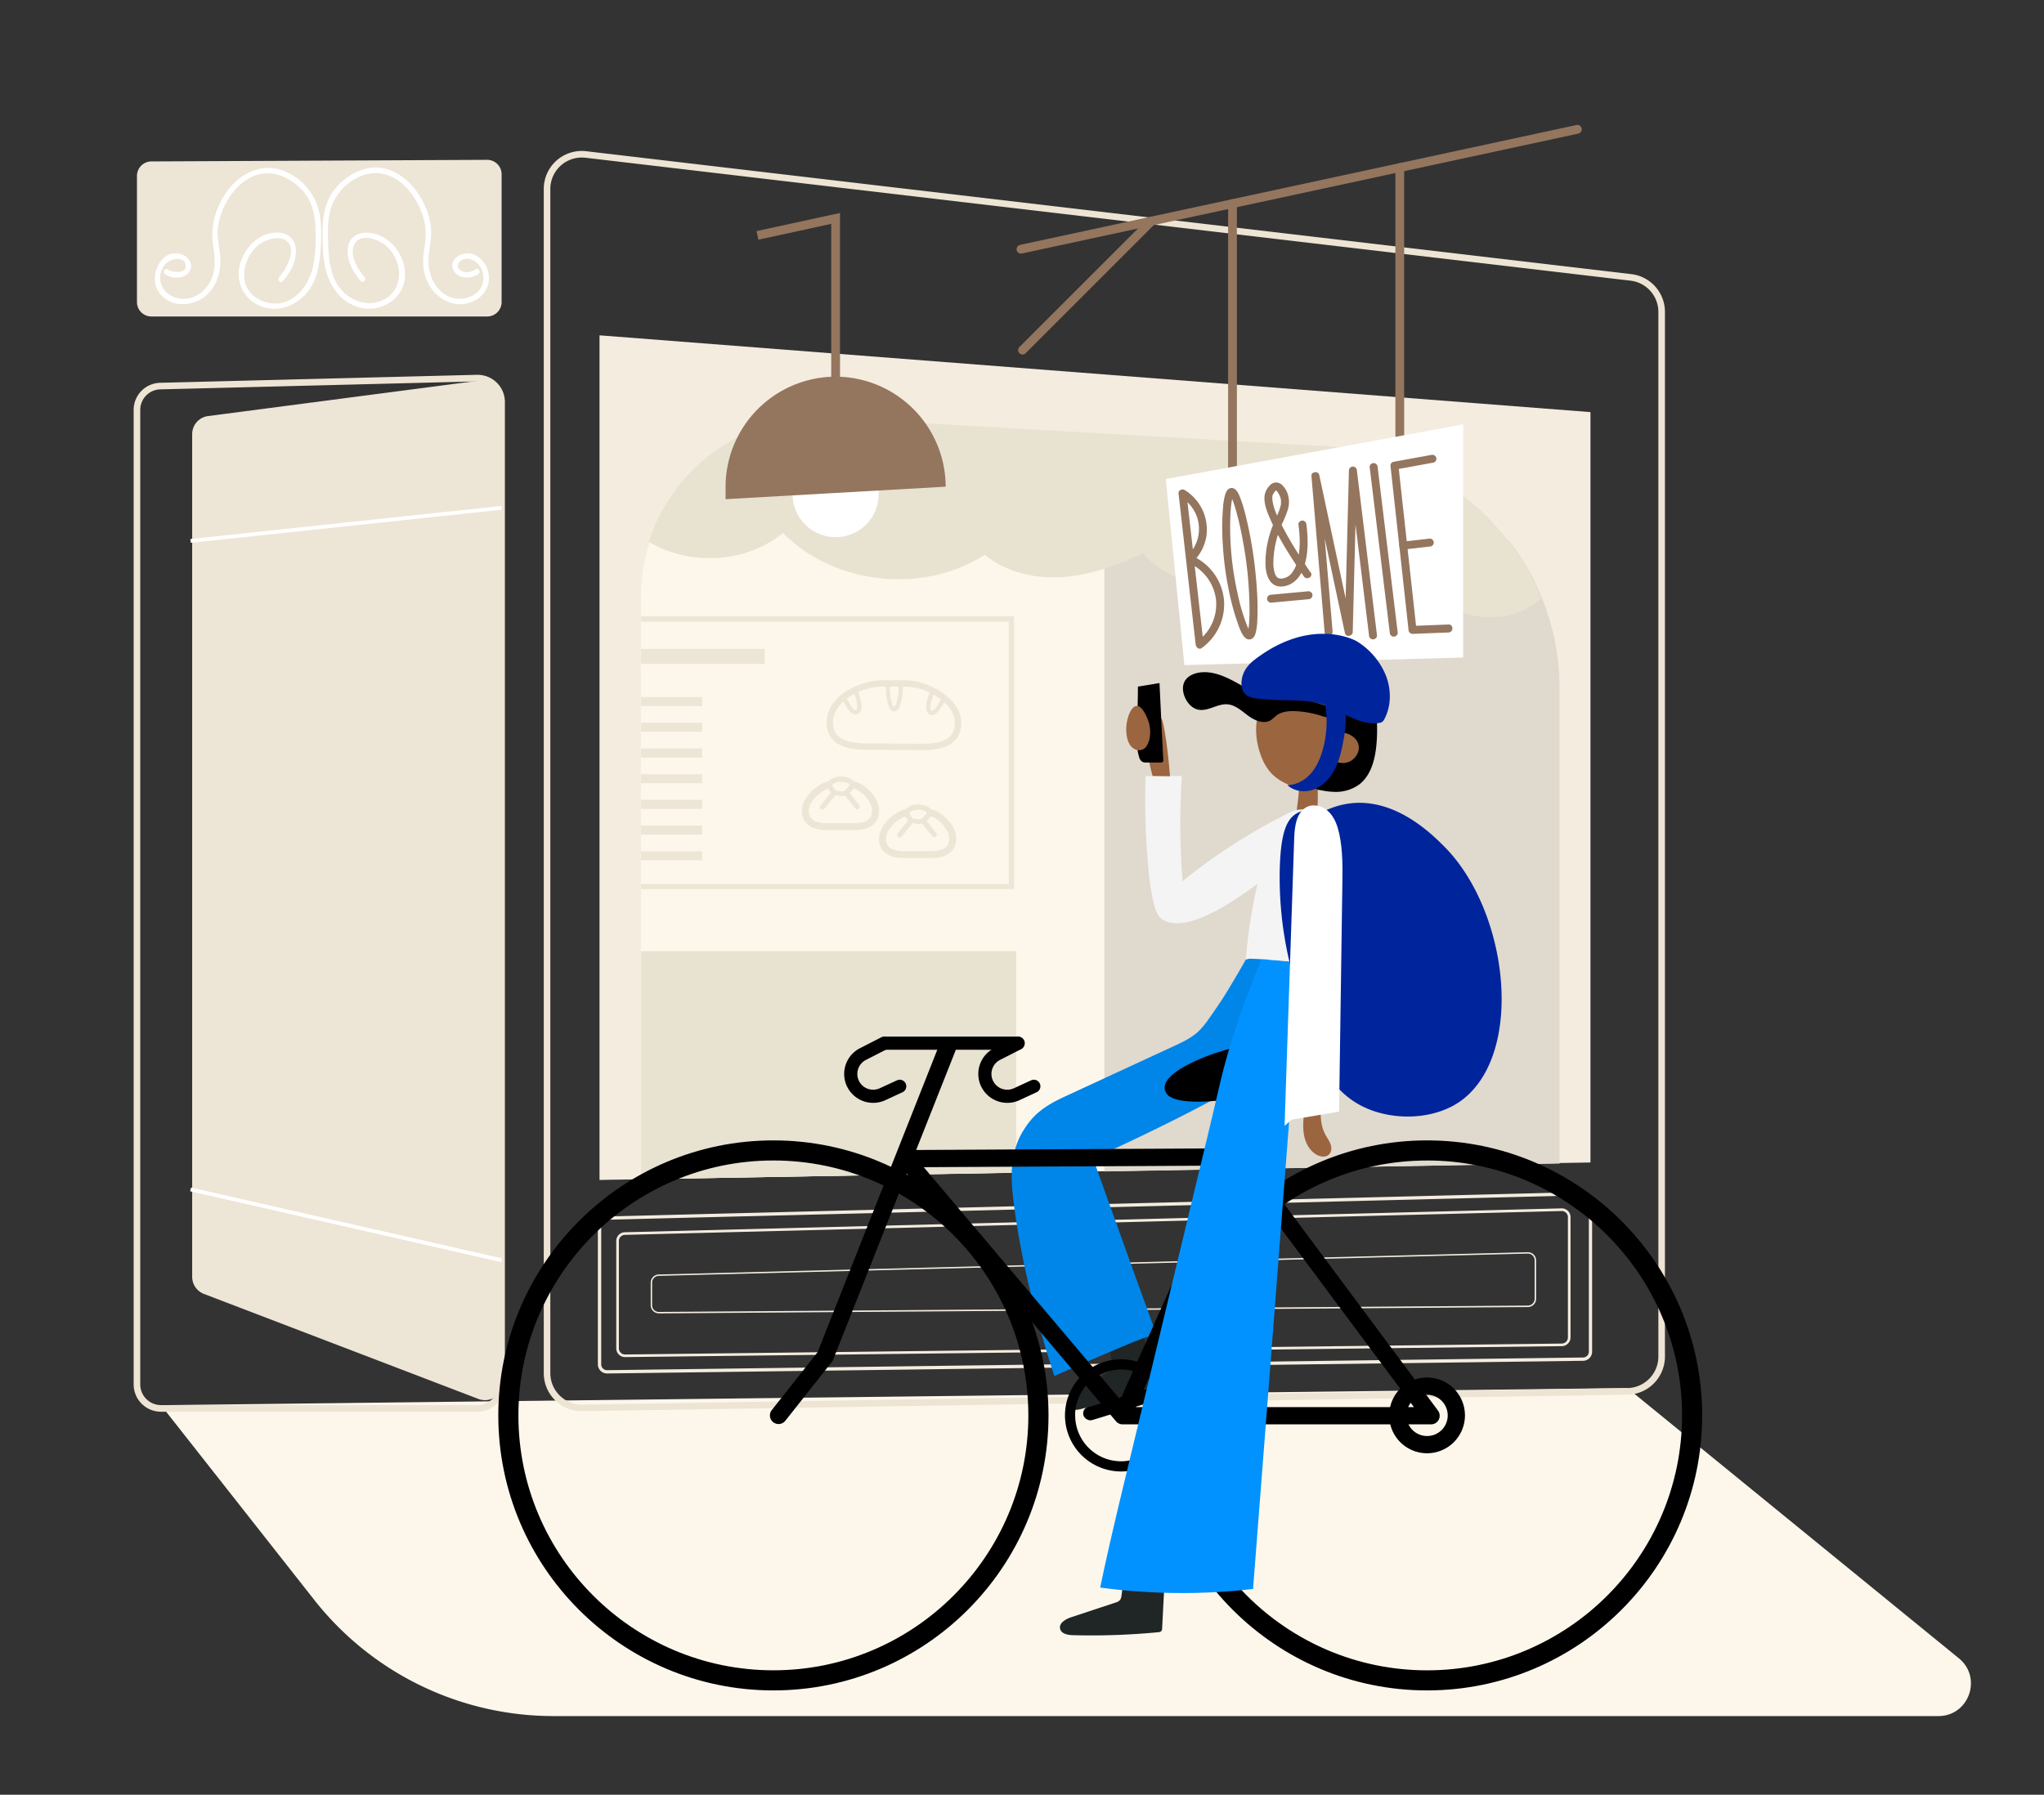<?xml version="1.0" encoding="utf-8"?>
<svg xmlns="http://www.w3.org/2000/svg" xmlns:xlink="http://www.w3.org/1999/xlink" id="Layer_1" data-name="Layer 1" viewBox="0 0 1450.98 1274.36">
  <rect x="0" y="0" width="1450.98" height="1274.36" fill="#333333" stroke="none"/>
  <defs>
    <style>.cls-1{fill:none;}.cls-2{fill:#fdf7eb;}.cls-3{fill:#ede4d3;}.cls-4{fill:#ede5d6;}.cls-5{fill:#fff;}.cls-6{fill:#f4ecdf;}.cls-7{clip-path:url(#clip-path);}.cls-8{opacity:0.8;}.cls-9{fill:#e8e2d1;}.cls-10{fill:#e0d9ce;}.cls-11{fill:#94755e;}.cls-12{fill:#202526;}.cls-13{fill:#0085e8;}.cls-14{fill:#9b6540;}.cls-15{fill:#0192ff;}.cls-16{fill:#f4f4f4;}.cls-17{fill:#00249c;}</style>
    <clipPath id="clip-path">
      <path class="cls-1" d="M945,317.31l-355-20.3A127.61,127.61,0,0,0,455,424.41q0,206.44,0,412.9l652-11.25V489A171.92,171.92,0,0,0,945,317.31Z"/>
    </clipPath>
  </defs>
  <path class="cls-2" d="M114.25,997.72l108.87,138.34A216.05,216.05,0,0,0,392.9,1218.5H1376c21.69,0,31.39-27.23,14.58-41L1155.25,985.61Z"/>
  <path class="cls-3" d="M339.06,1002.4H114.25A19.38,19.38,0,0,1,94.88,983V291.15a19.24,19.24,0,0,1,18.88-19.35l224.81-5.67a19.57,19.57,0,0,1,14,5.49,19.22,19.22,0,0,1,5.84,13.87V983A19.38,19.38,0,0,1,339.06,1002.4Zm0-731.59h-.38l-224.81,5.66a14.6,14.6,0,0,0-14.31,14.67V983a14.7,14.7,0,0,0,14.68,14.68H339.06A14.7,14.7,0,0,0,353.74,983V285.49a14.68,14.68,0,0,0-14.67-14.68Z"/>
  <path class="cls-4" d="M356.08,123.76v90.71a10.26,10.26,0,0,1-10.27,10.26H107.49a10.26,10.26,0,0,1-10.26-10.26V124.89a10.27,10.27,0,0,1,10.21-10.27l238.32-1.13A10.27,10.27,0,0,1,356.08,123.76Z"/>
  <path class="cls-4" d="M342.58,269.94l-194.9,25.49a12.94,12.94,0,0,0-11.26,12.83V906.65a13,13,0,0,0,8.32,12.09l194.89,74.59a12.94,12.94,0,0,0,17.57-12.09V282.78A12.94,12.94,0,0,0,342.58,269.94Z"/>
  <rect class="cls-5" x="134.66" y="370.97" width="222.05" height="2.71" transform="translate(-37.99 28.07) rotate(-6.07)"/>
  <rect class="cls-5" x="244.33" y="756.5" width="2.71" height="226.45" transform="translate(-656.89 915.96) rotate(-77.16)"/>
  <path class="cls-5" d="M200.82,199.54c5.27-6.1,9.79-14,9.21-22.36-.45-6.45-4.49-11.18-11.05-11.89C184,163.65,171.71,177,169.69,191s7.47,25.72,21.24,28c11.07,1.81,22.62-4.49,28.84-13.55,5.24-7.65,7-17.37,7.69-26.45.64-8.91,1-18.21-.61-27a40.88,40.88,0,0,0-23.24-29.76c-14.3-6.66-29.19-1.6-39.31,9.8s-15.45,27.11-13,42.4c1.59,9.87,2.18,19.55-3.78,28.22s-17.63,12.59-27,6.76a14.36,14.36,0,0,1-2.06-22.89c3.2-2.83,12.09-4.72,13.3,1.45,1.3,6.66-9.26,5.64-12.51,3.33-2-1.46-4,1.92-2,3.37,4.76,3.38,12.82,3.66,16.69-1.2,4.34-5.47-.18-11.73-6-13.2-13.85-3.49-22,15.18-16.06,25.73,7.58,13.41,26.78,12.45,36.31,2.05,5.49-6,8.1-13.87,8.31-21.93.2-7.73-2.52-15.12-1.9-22.9,1.18-15,10.83-31.59,24.87-37.92,12.87-5.8,26.92.42,35.7,10.44,6.28,7.16,8.42,16.41,8.76,25.71.35,9.53.23,19.66-2,28.95-3.25,13.34-14.24,26.9-29.59,24.92-6.58-.85-13.36-4.55-16.66-10.54-4.42-8-2.19-18.25,2.89-25.46a23.63,23.63,0,0,1,10.24-8.45c4-1.62,10-2.86,13.94-.28,8.94,5.92.05,20.89-4.63,26.31-1.64,1.89,1.11,4.66,2.75,2.76Z"/>
  <path class="cls-5" d="M258.74,196.78c-4.93-5.71-11.33-16.35-6.77-24,4.41-7.45,17-2.67,21.94,1.61,12.8,11,13.48,33.22-4.16,39.52-10.88,3.89-22.89-1.27-29.41-10.59-5.92-8.47-7-19.62-7.34-29.63-.31-9-.66-18.39,2.32-27,4.33-12.6,17.63-23.71,31.26-23.78,16.49-.07,28.84,15.7,33.51,30.06,2.53,7.77,2.54,15.25,1.15,23.24-1.36,7.77-1.34,15.67,1.79,23,5.77,13.55,21.73,21.8,35.24,13.49a17.77,17.77,0,0,0,8.56-18.16c-1.09-6.73-5.93-13.31-12.95-14.53-6.44-1.12-15.47,4.23-12.07,11.66,3,6.54,12.49,6.65,17.73,2.92,2-1.45.08-4.83-2-3.37-3,2.16-8.4,3-11.27.18s-.37-6.06,2.65-7.17a8.7,8.7,0,0,1,6.87.48c7.29,3.54,9.57,14.11,4.94,20.54-5.27,7.32-16.23,8.71-23.79,4.44-8.42-4.75-12.51-14.32-12.75-23.65-.22-8.06,2.63-15.73,1.81-23.86A53.56,53.56,0,0,0,299,140.86c-7.29-12.58-20.34-23.57-35.73-21.7-12.05,1.46-23.79,10.27-29.36,21-4,7.67-4.91,16.31-4.94,24.83,0,9.62.18,19.6,2.93,28.89,3.66,12.33,13.09,23.13,26.39,25.08,12.14,1.78,25.53-5.66,28.5-18,3.77-15.63-7.66-33.34-23.67-35.56-7.31-1-14.44,1.69-16,9.5-1.8,9,3.25,18,8.91,24.6,1.64,1.9,4.39-.87,2.76-2.76Z"/>
  <path class="cls-3" d="M413,1002a27,27,0,0,1-27-27V134.19a27,27,0,0,1,30.16-26.82l741.88,87.28a27,27,0,0,1,23.86,26.82V963.3a27.13,27.13,0,0,1-26.59,27L413.44,1002Zm0-890.14a22.32,22.32,0,0,0-22.33,22.32V975a22.33,22.33,0,0,0,22.68,22.32l741.88-11.71a22.42,22.42,0,0,0,22-22.31V221.47a22.33,22.33,0,0,0-19.72-22.17L415.63,112A22.84,22.84,0,0,0,413,111.87Z"/>
  <polygon class="cls-6" points="425.58 238.1 425.58 837.83 1129.03 825.42 1129.03 292.62 425.58 238.1"/>
  <path class="cls-2" d="M945,317.31l-355-20.3A127.61,127.61,0,0,0,455,424.41q0,206.44,0,412.9l652-11.25V489A171.92,171.92,0,0,0,945,317.31Z"/>
  <g class="cls-7">
    <g class="cls-8">
      <path class="cls-9" d="M719.89,631.39H368.8V437.6H719.89Zm-347.33-3.76H716.13V441.37H372.56Z"/>
      <rect class="cls-9" x="390.36" y="460.76" width="152.43" height="10.62"/>
      <rect class="cls-9" x="395.02" y="494.96" width="103.46" height="6.41"/>
      <rect class="cls-9" x="395.02" y="513.21" width="103.46" height="6.41"/>
      <rect class="cls-9" x="395.02" y="531.45" width="103.46" height="6.41"/>
      <rect class="cls-9" x="395.02" y="549.69" width="103.46" height="6.41"/>
      <rect class="cls-9" x="395.02" y="567.94" width="103.46" height="6.41"/>
      <rect class="cls-9" x="395.02" y="586.18" width="103.46" height="6.41"/>
      <rect class="cls-9" x="395.02" y="604.42" width="103.46" height="6.41"/>
      <path class="cls-9" d="M642.77,483.06l-14.46-.1a50.42,50.42,0,0,0-28.76,8.62c-8,5.66-12.7,13.26-12.75,20.85s2.86,12.87,8.67,16.11c4.54,2.53,10.73,3.74,19.47,3.8l39,.28c8.75.06,14.95-1.06,19.52-3.52,5.86-3.16,8.86-8.54,8.91-16C682.52,497.08,660.71,483.19,642.77,483.06Zm19.86,10.1a43.08,43.08,0,0,1,4,2.56c.42.3.83.6,1.22.91-3.86,7.88-6.06,8.11-6.31,8.1a.69.69,0,0,1-.28-.05C660,504.12,660,500.3,662.63,493.16ZM638,487.53c-.29,8.69-2.19,14-3.27,14.65-1.08-.65-2.89-6-3.06-14.7Zm-31.49,5.14c2.58,7.23,2.49,11.09,1.19,11.63a.86.86,0,0,1-.27.05c-.26,0-2.47-.27-6.26-8.32A36.94,36.94,0,0,1,606.46,492.67ZM654,528.12l-39-.28c-16.66-.11-23.73-4.71-23.65-15.38,0-5.24,2.83-10.28,7.39-14.45,4.54,9.31,7.58,9.33,8.64,9.34h0a3.69,3.69,0,0,0,1.46-.29c3.51-1.46,3.64-6.74.37-15.71a47.33,47.33,0,0,1,19.09-3.89h.45c.14,7.3,1.52,17.71,6,17.74s6-10.35,6.3-17.65h1.67a41.82,41.82,0,0,1,17.2,4.2c-3.37,8.89-3.32,14.16.17,15.67a3.62,3.62,0,0,0,1.45.3c1.05,0,4.08,0,8.72-9.1,4.91,4.5,7.64,9.62,7.61,14.44C677.8,523.74,670.66,528.24,654,528.12Z"/>
      <path class="cls-9" d="M609.63,555.86a17.93,17.93,0,0,0-3.73-1.24,7.56,7.56,0,0,0-2.66-2,15.59,15.59,0,0,0-6.57-1.23c-4.42,0-6.92,1.66-8.3,3.23-9.14,2.12-19.12,12.33-19.14,20.54v.62a12.1,12.1,0,0,0,7.28,11.69,23.83,23.83,0,0,0,10.13,1.93l19.91,0c11.07,0,17.43-4.92,17.45-13.56v-.62C624,567.44,616.55,559.11,609.63,555.86Zm-13-.74a12,12,0,0,1,5,.86,3.43,3.43,0,0,1,1.66,1.42l-3.58,3.92c-1.67,1.18-5.17.29-6.83-.31l-2.22-3.3C591.27,556.73,592.84,555.11,596.65,555.12ZM619,575.85c0,5.74-4.2,8.64-12.46,8.63l-19.92,0a19.34,19.34,0,0,1-8-1.46,7.26,7.26,0,0,1-4.42-7.21v-.62c0-5.49,7.12-12.92,13.64-15.26l2,2.83-7.43,9.12a1.84,1.84,0,0,0,.28,2.61,1.76,1.76,0,0,0,.37.23,1.87,1.87,0,0,0,2.25-.51l7.8-9.56a.89.89,0,0,0,.08-.17,12.76,12.76,0,0,0,6.63.53L607,573.9a1.93,1.93,0,0,0,.66.52,1.91,1.91,0,0,0,2-.22,1.86,1.86,0,0,0,.29-2.61l-6.79-8.46,3-3.34a13.41,13.41,0,0,1,1.34.54c6.14,2.88,11.53,9.85,11.52,14.9Z"/>
      <path class="cls-9" d="M664.39,575.7a17.93,17.93,0,0,0-3.73-1.24,7.38,7.38,0,0,0-2.65-2,15.47,15.47,0,0,0-6.58-1.24c-4.41,0-6.91,1.66-8.3,3.23C634,576.57,624,586.78,624,595v.62a12.09,12.09,0,0,0,7.27,11.68,23.9,23.9,0,0,0,10.13,1.93l19.92,0c11.07,0,17.43-4.93,17.44-13.57v-.62C678.77,587.28,671.31,579,664.39,575.7Zm-13-.74a12.38,12.38,0,0,1,5,.86,3.43,3.43,0,0,1,1.66,1.42l-3.58,3.92c-1.68,1.18-5.18.29-6.84-.31l-2.21-3.3C646,576.57,647.61,575,651.41,575Zm22.37,20.73c0,5.74-4.2,8.65-12.46,8.63l-19.91,0a19.34,19.34,0,0,1-8-1.46,7.26,7.26,0,0,1-4.42-7.2V595c0-5.49,7.12-12.92,13.64-15.26l2,2.83-7.44,9.12a1.86,1.86,0,0,0,.28,2.61,2.14,2.14,0,0,0,.38.23,1.87,1.87,0,0,0,2.25-.51l7.79-9.56c0-.05,0-.11.09-.16a13,13,0,0,0,6.63.53l7.16,8.91a1.74,1.74,0,0,0,.66.52,1.86,1.86,0,0,0,2.26-2.83l-6.8-8.46,3.06-3.34a13.41,13.41,0,0,1,1.34.54c6.14,2.88,11.52,9.85,11.51,14.91Z"/>
    </g>
  </g>
  <path class="cls-10" d="M784,831.8c110.85-1.92,212.26-3.83,323.11-5.74V489a171.25,171.25,0,0,0-35.69-104.85c-112.19-19.71-175.23-30.3-287.42-50Z"/>
  <path class="cls-9" d="M944.24,317l-355-20.31a127.7,127.7,0,0,0-128.7,88c29,17.33,69,15.31,95.26-6.25,36.61,36.89,99.66,43.69,143.29,15.43,15.2,12.66,36,17.28,55.69,15.84s38.64-8.45,56.53-16.89c25.23,28.19,72.67,32.77,102.82,9.92,19.46,26.11,60.17,33.16,87.27,15.12,1.87-1.25,3.87-2.65,6.11-2.49,2.48.17,4.38,2.18,6.11,4,13.55,13.91,33.79,21.35,53,18.39a55.77,55.77,0,0,0,27.55-12.84A171.93,171.93,0,0,0,944.24,317Z"/>
  <path class="cls-6" d="M430.88,975.23a6.49,6.49,0,0,1-6.47-6.47V870.22a6.44,6.44,0,0,1,6.31-6.48l692.84-17.34h.17a6.47,6.47,0,0,1,6.47,6.47v106.9a6.48,6.48,0,0,1-6.39,6.47l-692.84,9Zm692.85-126.49h-.11L430.78,866.08a4.11,4.11,0,0,0-4,4.14v98.54a4.15,4.15,0,0,0,4.13,4.13h.06l692.85-9a4.14,4.14,0,0,0,4.07-4.13V852.87a4.11,4.11,0,0,0-4.13-4.13Z"/>
  <path class="cls-6" d="M443.7,963.61a6.23,6.23,0,0,1-6.24-6.24V881.19a6.2,6.2,0,0,1,6.09-6.23L1108.49,858h.15a6.23,6.23,0,0,1,6.24,6.24V949.6a6.26,6.26,0,0,1-6.16,6.24l-664.94,7.77Zm664.94-103.72h-.11L443.59,876.82a4.35,4.35,0,0,0-4.26,4.37v76.18a4.39,4.39,0,0,0,4.37,4.38h.05L1108.69,954a4.4,4.4,0,0,0,4.32-4.38V864.27a4.35,4.35,0,0,0-4.37-4.38Z"/>
  <path class="cls-6" d="M467.71,932.56a5.82,5.82,0,0,1-5.79-5.81v-16a5.84,5.84,0,0,1,5.65-5.8l616.91-15.82h.14a5.8,5.8,0,0,1,5.81,5.8v27.34a5.83,5.83,0,0,1-5.76,5.8l-616.91,4.51Zm616.91-42.46h-.11L467.6,905.93a4.83,4.83,0,0,0-4.68,4.8v16a4.78,4.78,0,0,0,4.79,4.81h0l616.91-4.51a4.81,4.81,0,0,0,4.77-4.8V894.91a4.8,4.8,0,0,0-4.81-4.81Z"/>
  <polygon class="cls-11" points="596.31 271.32 590.06 271.32 590.06 158.96 538.37 170.19 537.05 164.09 596.31 151.21 596.31 271.32"/>
  <circle class="cls-5" cx="593.18" cy="350.88" r="30.56"/>
  <path class="cls-11" d="M671.3,345.57a78.34,78.34,0,0,0-78.12-78.12h0a78.34,78.34,0,0,0-78.11,78.12v8.87Z"/>
  <path class="cls-11" d="M724.78,180.05a3.12,3.12,0,0,1-.66-6.17l394.95-85.11a3.12,3.12,0,0,1,1.31,6.11L725.44,180A3,3,0,0,1,724.78,180.05Z"/>
  <path class="cls-11" d="M874.92,336.41a3.12,3.12,0,0,1-3.12-3.12V144.58a3.12,3.12,0,0,1,6.24,0V333.29A3.12,3.12,0,0,1,874.92,336.41Z"/>
  <path class="cls-11" d="M993.66,315.12a3.12,3.12,0,0,1-3.12-3.12V119a3.12,3.12,0,0,1,6.24,0V312A3.12,3.12,0,0,1,993.66,315.12Z"/>
  <path class="cls-11" d="M725.9,251.7a3.12,3.12,0,0,1-2.21-5.33l91.63-91.63a3.12,3.12,0,0,1,4.42,4.41L728.1,250.79A3.09,3.09,0,0,1,725.9,251.7Z"/>
  <polygon class="cls-5" points="827.55 340.15 840.76 472.25 1038.65 466.89 1038.65 301.34 827.55 340.15"/>
  <polygon class="cls-9" points="455.04 837.31 721.34 832.61 721.34 675.44 455.04 675.44 455.04 837.31"/>
  <path class="cls-11" d="M868.83,425.6a38.15,38.15,0,0,0-22.66-30.94l.57,4.43a33.07,33.07,0,0,0,9.67-18.49,33,33,0,0,0-15.55-32.72c-1.69-1-4.5.24-4.25,2.44l9.51,83.9,2.67,23.49c.21,1.88,2.32,3.84,4.25,2.44a38.22,38.22,0,0,0,15.79-34.55,2.9,2.9,0,0,0-2.82-2.82,2.85,2.85,0,0,0-2.83,2.82,32.61,32.61,0,0,1-13,29.67l4.25,2.44-9.51-83.9-2.67-23.49L838,352.76c.55.32,1.08.67,1.6,1l.57.41c.64.47-.23-.21.29.23s1.15.95,1.7,1.45a27.75,27.75,0,0,1,6.47,8.57,26.25,26.25,0,0,1-1.49,25.07c-.48.79-1,1.56-1.54,2.31l-.37.5c.23-.31.1-.13-.06.07l-.67.81a24.15,24.15,0,0,1-1.77,1.88c-1.19,1.13-1.1,3.72.57,4.44a32.64,32.64,0,0,1,19.87,26.06,2.91,2.91,0,0,0,2.83,2.83A2.84,2.84,0,0,0,868.83,425.6Z"/>
  <path class="cls-11" d="M873.5,346.61c-2.16.33-3.23,2.85-3.79,4.65a42.3,42.3,0,0,0-1.47,8.65,171.15,171.15,0,0,0-.2,26.79,223.89,223.89,0,0,0,4,31.05,169.12,169.12,0,0,0,6.83,25.4c1.22,3.29,3.9,12.15,9,10.74,2.1-.58,3.05-2.78,3.56-4.7a43,43,0,0,0,1.07-8.15,193.46,193.46,0,0,0-.43-24.67c-.65-9.41-1.73-18.8-3.28-28.11-1.4-8.42-3.08-16.82-5.28-25.07a88.33,88.33,0,0,0-3-9.44c-.81-2.07-1.69-4.41-3.34-6a4.15,4.15,0,0,0-3-1.26c-3.62.21-3.64,5.86,0,5.65.48,0-.51-.09-.39-.06s-.75-.36-.3-.1c.07.05-.61-.42-.36-.27,0,0,.09.12.12.12.2,0,.44.6,0-.07a17.46,17.46,0,0,1,1.32,2.35c.12.24.23.49.33.74-.19-.46,0,.09.1.26.25.64.5,1.29.73,1.95.49,1.42.94,2.85,1.36,4.29a224.25,224.25,0,0,1,5.17,22.47,271,271,0,0,1,4.75,49.79c0,3.17-.08,6.35-.36,9.52-.06.63-.13,1.27-.2,1.9,0,.34,0-.08,0-.12,0,.16,0,.32-.07.47,0,.31-.09.61-.15.91-.16.85-.45,1.66-.65,2.5,0,.1-.17.35,0-.07s0-.06,0,0-.19.3-.21.36c-.06.33.4-.46.19-.24-.37.4.47-.31.23-.18a1.84,1.84,0,0,1,2,0c-.56-.33.41.51-.21-.16l-.28-.33s.28.45,0,0-.53-.84-.78-1.28-.48-.91-.7-1.38l-.39-.84-.22-.51c-.19-.43.14.33,0-.12a134.47,134.47,0,0,1-6.48-21.8,215.42,215.42,0,0,1-4.51-27.87,211.82,211.82,0,0,1-.85-27c.07-1.83.17-3.65.31-5.47.06-.76.12-1.52.2-2.27,0-.39.08-.77.13-1.15,0-.21.05-.42.08-.63.06-.52,0,.33,0-.16a37.08,37.08,0,0,1,.69-3.76c.11-.43.23-.87.37-1.3.07-.2.16-.39.22-.6.11-.37-.33.5,0,0s.46-.58.08-.2c.37-.37-.55.35-.25.17s-.8.23-.29.15c1.51-.23,2.34-2.13,2-3.47A2.89,2.89,0,0,0,873.5,346.61Z"/>
  <path class="cls-11" d="M930.32,406.46c-7.62-11.21-15-22.69-21.08-34.84-2.62-5.26-5.2-10.56-6-16.54.1.71-.05-.65-.06-.93,0-.51,0-1,0-1.52,0-.74-.1.23,0-.12.06-.18.08-.37.13-.56s.13-.35.16-.53c.08-.41-.07.19-.11.26.08-.13.13-.27.2-.4a17.94,17.94,0,0,1,1.07-1.84,6.54,6.54,0,0,1,.5-.63c.28-.33.59-.35.86-.67,0,0-.21.15-.23.09-.08-.29-.27.24-.09,0,.05-.07-.07,0,.07,0s.53.34.31.18a5.6,5.6,0,0,1,1.17,1.38,17.86,17.86,0,0,1,1,1.81c.11.21.2.44.31.65.28.58-.19-.55,0-.11.19.63.43,1.22.58,1.87a9.12,9.12,0,0,1,.21,1c-.08-.53,0,.36,0,.55a15.51,15.51,0,0,1,0,1.93c0,.69,0-.07,0,.42s-.15.78-.24,1.17a29.38,29.38,0,0,1-1.35,4.17c-1.17,3-2.79,6.42-4.11,9.7a71.43,71.43,0,0,0-3.84,12.72,65,65,0,0,0-1.41,16c.37,6.78,3,15.12,11.34,14.77,6.87-.28,12.15-5.09,14.83-11.14,3.5-7.89,4-16.9,3.56-25.42q-.22-3.73-.72-7.44a2.92,2.92,0,0,0-2.82-2.82c-1.38,0-3,1.3-2.83,2.82,1.15,8.81,1.56,18.19-1,26.81a21.39,21.39,0,0,1-4,8,14.09,14.09,0,0,1-1.47,1.42c-.35.3.3-.21-.06.05l-.33.24c-.33.21-.66.43-1,.62l-.69.35c-.6.31.25-.07-.29.12a12.63,12.63,0,0,1-2.56.71,5.34,5.34,0,0,1-2.32-.11,3.84,3.84,0,0,1-.93-.4,3.51,3.51,0,0,1-.4-.27c.32.24.09.09-.07-.09a7.72,7.72,0,0,1-1.56-2.54,23.81,23.81,0,0,1-1.08-8.78c0-1.53.12-3.06.26-4.58.07-.65.14-1.31.22-2,0-.16.11-.91.07-.57s.08-.53.1-.7a71.56,71.56,0,0,1,2-9.25,90.26,90.26,0,0,1,4.15-11,66.57,66.57,0,0,0,3.6-9.21c1.51-5.7.37-12.16-3.85-16.5a6.33,6.33,0,0,0-5.35-2.13c-2.24.3-3.87,1.9-5.13,3.66a12.34,12.34,0,0,0-2.45,6.87c-.19,5.64,2.35,11.4,4.59,16.43,5.7,12.83,13.4,24.82,21.19,36.46l2.19,3.25c2,3,6.93.16,4.88-2.86Z"/>
  <path class="cls-11" d="M946,448.73l-7.29-86.26q-1-12.23-2.06-24.45l-5.55.75,18.45,86.48q2.58,12.11,5.17,24.23c.68,3.2,5.47,2.35,5.55-.75q1.14-44.61,2.3-89.23l.65-25.42h-5.65l11.13,91.33,3.14,25.78a2.9,2.9,0,0,0,2.82,2.82c1.39,0,3-1.3,2.83-2.82l-11.13-91.33-3.14-25.78a2.91,2.91,0,0,0-2.83-2.82,2.86,2.86,0,0,0-2.82,2.82q-1.15,44.63-2.3,89.24l-.65,25.41,5.55-.75L941.68,361.5q-2.58-12.11-5.17-24.23c-.66-3.07-5.82-2.45-5.55.75q3.64,43.14,7.28,86.26l2.07,24.45a2.89,2.89,0,0,0,2.82,2.82,2.84,2.84,0,0,0,2.83-2.82Z"/>
  <path class="cls-11" d="M972.29,331.62l11.14,91.84,3.13,25.76a2.91,2.91,0,0,0,2.82,2.83c1.39,0,3-1.3,2.83-2.83l-11.14-91.84-3.13-25.76a2.91,2.91,0,0,0-2.82-2.82c-1.39,0-3,1.3-2.83,2.82Z"/>
  <path class="cls-11" d="M1016.19,323l-27.06,4.92a2.81,2.81,0,0,0-2.08,2.72l10,90.82,2.83,25.79a2.89,2.89,0,0,0,2.83,2.83l25.59-1c3.62-.14,3.64-5.79,0-5.65l-25.59,1,2.83,2.82-10-90.82-2.83-25.79-2.07,2.73,27.06-4.92a2.83,2.83,0,0,0-1.5-5.45Z"/>
  <path class="cls-11" d="M902.29,427.94l26.57-2.46a2.91,2.91,0,0,0,2.83-2.83,2.84,2.84,0,0,0-2.83-2.82l-26.57,2.46a2.89,2.89,0,0,0-2.82,2.82,2.85,2.85,0,0,0,2.82,2.83Z"/>
  <path class="cls-11" d="M996.1,390.23l18.87-2.15a2.9,2.9,0,0,0,2.83-2.82c-.07-1.39-1.26-3-2.83-2.83l-18.87,2.15a2.89,2.89,0,0,0-2.82,2.82c.06,1.39,1.25,3,2.82,2.83Z"/>
  <rect x="767.96" y="992.36" width="52.55" height="9.93" rx="4.97" transform="translate(-258.01 277.43) rotate(-17.09)"/>
  <path class="cls-12" d="M798.21,1117.19l-2.1,15.84a6.29,6.29,0,0,1-1,3,6.41,6.41,0,0,1-3.28,1.89l-31.36,10.38c-4,1.32-8.91,4.16-7.92,8.25.86,3.56,5.47,4.42,9.13,4.51a496.77,496.77,0,0,0,60.5-2.1,3.3,3.3,0,0,0,2.19-.78,3.24,3.24,0,0,0,.61-2.12l2-38.9-26.22,1.3"/>
  <path class="cls-12" d="M787.34,954.47l2.16,13.84a4.2,4.2,0,0,1-2.34,5.19L763.38,990c-3,2.1-6.46,5.7-4.61,8.89,1.61,2.78,5.69,2.36,8.79,1.54a436.63,436.63,0,0,0,50.3-16.73,2.17,2.17,0,0,0,1.64-3.13l-8-33.17L789.84,955"/>
  <path class="cls-13" d="M900.72,681.4a14.61,14.61,0,0,0-10.32-2.56,14.08,14.08,0,0,0-6,2.45c-5.29,9.39-10,17.3-13.8,23.5-3.08,5-7.05,11-12.37,18.47a59,59,0,0,1-7.65,9.23c-5,4.59-11.18,7.5-17.3,10.33l-77.83,36C739.7,786.1,733,792.47,727,801.86c-11,17.06-9.35,36.34-7.48,51.45,5.9,47.53,18.91,93.06,28.94,123.73,36.9-16.26,62.18-27,66.69-27.94a5.92,5.92,0,0,0,3.83-2.26c1.27-2,0-4.81-.27-5.61-2-4.89-19.09-52.58-42.76-118.58,43.88-20,77-37,93.87-46.67,5.63-3.21,15.55-9,20.28-20.31,2.29-5.47,2.56-11.54,2.8-17.46.92-22.43-2.32-30,1.77-43.59A54,54,0,0,1,900.72,681.4Z"/>
  <path d="M619.87,783.08a20.32,20.32,0,0,0,8.54-1.87l12.23-5.65a4.66,4.66,0,1,0-3.9-8.47l-12.24,5.64A11.24,11.24,0,0,1,610,768a11.22,11.22,0,0,1,4.71-15.41l14.67-7.5a4.66,4.66,0,1,0-4.24-8.31l-14.67,7.5a20.52,20.52,0,0,0-8.63,28.24A20.62,20.62,0,0,0,619.87,783.08Z"/>
  <path d="M820.28,1005c0-106.3,86.47-192.77,192.77-192.77s192.77,86.47,192.77,192.77-86.48,192.77-192.77,192.77S820.28,1111.3,820.28,1005Zm9.26,0c0,101.19,82.32,183.51,183.51,183.51s183.51-82.32,183.51-183.51S1114.24,821.5,1013.05,821.5,829.54,903.82,829.54,1005Z"/>
  <path d="M1013.05,1200.28c-107.67,0-195.27-87.6-195.27-195.27s87.6-195.27,195.27-195.27,195.27,87.6,195.27,195.27S1120.72,1200.28,1013.05,1200.28Zm0-385.54c-104.92,0-190.27,85.35-190.27,190.27s85.35,190.27,190.27,190.27,190.27-85.35,190.27-190.27S1118,814.74,1013.05,814.74Zm0,376.28c-102.57,0-186-83.45-186-186s83.44-186,186-186,186,83.44,186,186S1115.61,1191,1013.05,1191Zm0-367c-99.81,0-181,81.2-181,181s81.2,181,181,181,181-81.2,181-181S1112.86,824,1013.05,824Z"/>
  <path d="M356.27,1005c0-106.3,86.48-192.77,192.77-192.77S741.81,898.71,741.81,1005,655.34,1197.78,549,1197.78,356.27,1111.3,356.27,1005Zm9.26,0c0,101.19,82.33,183.51,183.51,183.51S732.55,1106.2,732.55,1005,650.23,821.5,549,821.5,365.53,903.82,365.53,1005Z"/>
  <path d="M549,1200.28c-107.67,0-195.27-87.6-195.27-195.27S441.37,809.74,549,809.74,744.31,897.34,744.31,1005,656.71,1200.28,549,1200.28Zm0-385.54c-104.91,0-190.27,85.35-190.27,190.27S444.13,1195.28,549,1195.28,739.31,1109.93,739.31,1005,654,814.74,549,814.74ZM549,1191c-102.56,0-186-83.45-186-186s83.45-186,186-186,186,83.44,186,186S651.61,1191,549,1191Zm0-367c-99.81,0-181,81.2-181,181s81.2,181,181,181,181-81.2,181-181S648.85,824,549,824Z"/>
  <path d="M791.92,1007.56,637.69,825a3.62,3.62,0,0,1,2.75-5.95l232.67-1.25-2.6-41.72,7.23-.45,2.77,44.47,136.13,182.94a3.62,3.62,0,0,1-2.91,5.78h-219A3.61,3.61,0,0,1,791.92,1007.56Zm85.82-179-77.46,173.06h206.24Zm-229.52-2.27L793.74,998.5l77.62-173.41Z"/>
  <path d="M1015.89,1011.36h-219a6.12,6.12,0,0,1-4.69-2.19L638,826.66a6.11,6.11,0,0,1,4.64-10.07l230-1.23L870,773.78l12.22-.76,2.88,46.23,135.68,182.33a6.12,6.12,0,0,1-4.91,9.78ZM875.32,778.46l2.61,41.87-235.32,1.26a1.11,1.11,0,0,0-1,.65,1.12,1.12,0,0,0,.16,1.19L796,1006a1.13,1.13,0,0,0,.86.4h219a1.14,1.14,0,0,0,1-.62,1.1,1.1,0,0,0-.11-1.17L880.22,821l-2.66-42.72Zm138.34,225.66H798.59l80.77-180.47Zm-207.36-5h197.41L880.44,833.47Zm-9.74,4L645,823.81l232.37-1.24ZM655.75,828.76l139.5,165.09,74.4-166.24Z"/>
  <path d="M988.67,1005a24.38,24.38,0,1,1,24.38,24.38A24.41,24.41,0,0,1,988.67,1005Zm7.24,0a17.14,17.14,0,1,0,17.14-17.14A17.16,17.16,0,0,0,995.91,1005Z"/>
  <path d="M1013.05,1031.89a26.89,26.89,0,1,1,26.88-26.88A26.91,26.91,0,0,1,1013.05,1031.89Zm0-48.77a21.89,21.89,0,1,0,21.88,21.89A21.91,21.91,0,0,0,1013.05,983.12Zm0,41.53a19.64,19.64,0,1,1,19.64-19.64A19.66,19.66,0,0,1,1013.05,1024.65Zm0-34.28a14.64,14.64,0,1,0,14.64,14.64A14.66,14.66,0,0,0,1013.05,990.37Z"/>
  <path d="M756,1005a39.82,39.82,0,1,1,39.82,39.82A39.86,39.86,0,0,1,756,1005Zm7.24,0a32.58,32.58,0,1,0,32.58-32.58A32.62,32.62,0,0,0,763.19,1005Z"/>
  <path d="M552.66,1008.63a3.61,3.61,0,0,0,2.84-1.37l33-41.76a3.44,3.44,0,0,0,.53-.91l86.7-219a3.62,3.62,0,1,0-6.73-2.66L582.53,961.43l-32.71,41.33a3.63,3.63,0,0,0,.6,5.09A3.55,3.55,0,0,0,552.66,1008.63Z"/>
  <path d="M552.66,1011.13a6.13,6.13,0,0,1-3.79-1.32,6.11,6.11,0,0,1-1-8.6l32.48-41L666.71,742a6.12,6.12,0,1,1,11.38,4.5l-86.7,219a6.06,6.06,0,0,1-.89,1.54l-33,41.76A6.08,6.08,0,0,1,552.66,1011.13Zm119.75-268a1.13,1.13,0,0,0-1,.71L584.72,962.69l-.23.29-32.71,41.33a1.13,1.13,0,0,0-.23.83,1.11,1.11,0,0,0,.42.75,1.08,1.08,0,0,0,.69.24,1.1,1.1,0,0,0,.88-.42l33-41.76a1,1,0,0,0,.16-.28l86.7-219a1.11,1.11,0,0,0-.63-1.45A.92.92,0,0,0,672.41,743.1Z"/>
  <path d="M890.92,744c3.59-.21,13.69-.81,17.07,4.67,1.68,2.72,1.68,6.82,1.62,8.93a19.38,19.38,0,0,1-1.56,8.1c-2.19,4.37-6.77,6.08-8.74,6.85-11.11,4.34-67.08,13.3-69.94.73C826.81,762,869.51,745.26,890.92,744Z"/>
  <path d="M850.37,782.24c-7.86,0-14.73-.84-18.88-3a8.19,8.19,0,0,1-4.56-5.37c-.53-2.34.16-4.81,2.05-7.32,5.59-7.45,20.89-14,27.2-16.4,12.3-4.78,25.55-8.07,34.59-8.6l.15,2.49-.15-2.49c4.15-.25,15.18-.9,19.35,5.85,1.48,2.4,2.13,5.77,2,10.32a21.63,21.63,0,0,1-1.83,9.14c-2.56,5.14-7.73,7.15-9.93,8l-.13,0C893.7,777.43,869.18,782.24,850.37,782.24Zm44-35.85c-1,0-2.15,0-3.32.11h0c-17.63,1-50.65,13.11-58.09,23-.66.88-1.4,2.16-1.16,3.21.17.75.85,1.44,2,2.07,11.57,6.13,55.13-.88,64.56-4.57l.13-.05c1.81-.7,5.58-2.17,7.28-5.59a17.23,17.23,0,0,0,1.3-7.06c.11-3.48-.31-6-1.25-7.54C904.39,747.6,900.54,746.39,894.39,746.39Z"/>
  <path d="M715.08,783.08a20.32,20.32,0,0,0,8.54-1.87l12.23-5.65a4.66,4.66,0,1,0-3.91-8.47l-12.23,5.64a11.24,11.24,0,0,1-14.5-4.74,11.19,11.19,0,0,1,4.71-15.41l14.67-7.5a4.66,4.66,0,0,0-4.24-8.31l-14.68,7.5a20.53,20.53,0,0,0-8.62,28.24A20.61,20.61,0,0,0,715.08,783.08Z"/>
  <path d="M628.16,745.38h94.41a4.67,4.67,0,1,0,0-9.33H628.16a4.67,4.67,0,1,0,0,9.33Z"/>
  <path class="cls-14" d="M935.4,561.44a2.22,2.22,0,0,0-.52-1.66,2.26,2.26,0,0,0-1.58-.39l-8.56.07a3,3,0,0,0-2.17.6,2.66,2.66,0,0,0-.61,1.86c0,1.88-.68,7.56-1.74,15.79a15.13,15.13,0,0,1,14.22,3.7A119.11,119.11,0,0,0,935.4,561.44Z"/>
  <path class="cls-15" d="M922.32,699.69c.18-4.84.28-9.65.28-9.65,0-2.77.08-5,.09-6.71l-27.12-2.24A572.82,572.82,0,0,0,869.67,755c-3.49,12.73-4.42,18.4-14.43,60q-7,28.92-13.91,57.82Q820.69,958.65,800,1044.47c-6.62,27.52-13.24,55-19,82.76,9.62,1.31,19.75,2.36,30.35,3a433.77,433.77,0,0,0,78.15-2C908.44,884.35,922.09,705.81,922.32,699.69Z"/>
  <path class="cls-16" d="M920.07,600.38c-.27-2.47-3.27-3.23-4.82-5.49-2-2.84-3.4-7.94-.14-17.73q-7.33,3.63-14.84,7.72a407.27,407.27,0,0,0-60.79,40.76A517.55,517.55,0,0,1,839,551H813.25a516.28,516.28,0,0,0,1.13,55.84c2.91,39.4,7.74,44,10.76,46,16.91,10.91,51.6-13.83,64.59-23.1A171.62,171.62,0,0,0,916,606.64C918,605.07,920.33,602.81,920.07,600.38Z"/>
  <path class="cls-16" d="M884.41,681.29a364.62,364.62,0,0,1,15.2-79.43c2.68-8.66,6-17.73,13.24-23.25s19.34-5.44,23.9,2.4c2,3.45,2.2,7.64,2.26,11.64a334,334,0,0,1-11.36,91.54A376.42,376.42,0,0,0,887,680.72"/>
  <path class="cls-14" d="M909.73,485.42c-8.49,4.51-14.47,13.07-16.8,22.39s-1.24,19.31,2.05,28.34a38.65,38.65,0,0,0,6.13,11.33c6.79,8.34,17.82,12.14,28.53,13.22,6.4.65,13.09.43,18.91-2.3a33.06,33.06,0,0,0,8.76-6.32c7.14-6.88,12.46-15.86,14-25.66s-1.08-20.37-7.76-27.69c-8.12-8.88-20.72-11.91-32.62-13.71-7.19-1.09-14.49-1.9-21.72-1.16"/>
  <path d="M941.08,509.34A71.45,71.45,0,0,0,920.4,505c-5-.29-10.46.07-14.44,3.16-1.29,1-2.39,2.26-3.77,3.14-4.89,3.1-11.37.4-16-3s-9.23-7.81-15-8.21c-7.13-.49-13.9,5.36-20.86,3.74-4.23-1-7.42-4.61-9.15-8.59-1.54-3.54-2.11-7.76-.35-11.21,1.88-3.69,6-5.72,10.12-6.41,9.48-1.59,18.89,2.67,27.28,7.36s16.84,10.05,26.4,11c5.45.52,10.94-.46,16.39-.07,10.29.74,19.72,6.27,30,7.33,4.64.47,9.35,0,14,.73a28.17,28.17,0,0,1,9.89,3.52,5.17,5.17,0,0,1,1.85,1.58,5.49,5.49,0,0,1,.62,2.69,116.34,116.34,0,0,1-.31,17.21c-1,10.46-3.87,21.67-12.21,28.05A28.18,28.18,0,0,1,948,562.28a51.53,51.53,0,0,1-17.5-3.31,47.83,47.83,0,0,0,21.32-37.1,13.55,13.55,0,0,0-.47-5c-1.53-4.49-6.58-6.55-11.07-8.09"/>
  <path class="cls-17" d="M882,480.21c1-3.62,3.32-7.74,8.71-11.86,40.71-31.16,72.21-13.14,72.21-13.14a51.26,51.26,0,0,1,20.74,24.09c4,10,4.14,21.74-.9,31.24a5.54,5.54,0,0,1-1.64,2.09,5.34,5.34,0,0,1-2.19.71c-6.6,1-13.32-1-19.42-3.7s-11.83-6.26-18.08-8.64c-14.77-5.62-29.86-2.38-50.61-5.23-1.64-.23-5.08-.75-7.35-3.41C879.85,488.1,881.71,481.3,882,480.21Z"/>
  <path class="cls-14" d="M943.06,523.62a16.52,16.52,0,0,0-4,4.29,14.89,14.89,0,0,0,4.42,9.88c3.64,3.42,10.07,5.59,15.3,2.57,3.29-1.91,6.37-6,5.72-10.76-.9-6.55-8.22-8.77-8.83-8.94C949.44,518.88,944.21,522.76,943.06,523.62Z"/>
  <path class="cls-17" d="M940.78,500.61a74.07,74.07,0,0,1-2,32.46c-1.76,6-4.35,11.86-8.54,16.49s-10.15,7.9-16.39,7.86c5,4.7,12.85,5.5,19.2,3s11.25-7.94,14.4-14,4.71-12.83,6-19.55a86.25,86.25,0,0,0,1.9-17.45,4.08,4.08,0,0,0-2.65-4.28,43.32,43.32,0,0,0-11.38-4.56"/>
  <path class="cls-14" d="M818.19,551c-4.71-17.44-3.87-22.36-2-23.32,1-.51,1.88.38,3.28-.11,5.18-1.8,3.56-17.32,4.79-17.43,1.52-.13,3.91,18.23,3.91,18.23,1.24,9.51,2,17.38,2.39,22.8Z"/>
  <path d="M823.1,485l-15.34,2.52c0,.82,0,2.16,0,3.81-.35,19.87-.52,29.8-.67,31.47a40.33,40.33,0,0,0,1.53,14.69,5.5,5.5,0,0,0,2.36,3.48,6.27,6.27,0,0,0,2.76.44l10.1,0a1.65,1.65,0,0,0,1.92-2.17Q824.39,512.17,823.1,485Z"/>
  <path class="cls-14" d="M799.48,518.1c0,1.22.09,10.68,5.67,13.63a6.41,6.41,0,0,0,9.25-2.84,14.16,14.16,0,0,0,1.75-5.26,23.76,23.76,0,0,0-1.1-12c-.47-1.29-3.9-10.57-8.13-10.38S799.42,510.76,799.48,518.1Z"/>
  <path class="cls-17" d="M959.14,570.36c31.74-3.44,57.1,21.76,65.62,30.23,46.27,46,57.39,146.25,13.61,180.07-19.14,14.8-50,15.7-71.63,4.69-22.09-11.24-31.61-33.57-39.34-51.69a151,151,0,0,1-11.67-49.09,261.87,261.87,0,0,1-7.27-67.11c.66-27.51,5.4-35.88,11.76-39.75s14.15-3,19.61-1.67A58.37,58.37,0,0,1,959.14,570.36Z"/>
  <path class="cls-14" d="M925.69,789.88c-.5,5.55-1,11.2.11,16.66s4.09,10.81,9,13.47c2.77,1.5,6.59,1.88,8.77-.39,1.79-1.86,1.8-4.86.92-7.29s-2.48-4.51-3.7-6.78c-3.85-7.23-3.51-15.88-3.07-24.06a27.1,27.1,0,0,0-14,8.33"/>
  <path class="cls-5" d="M911.88,799.35l6.85-204.54c.29-8.57,1.8-19,9.77-22.17,5.25-2.08,11.49.23,15.34,4.37s5.73,9.72,6.91,15.24c2.48,11.65,2.32,23.68,2.15,35.59q-.45,30.74-.88,61.46l-1.44,100L917,795"/>
</svg>